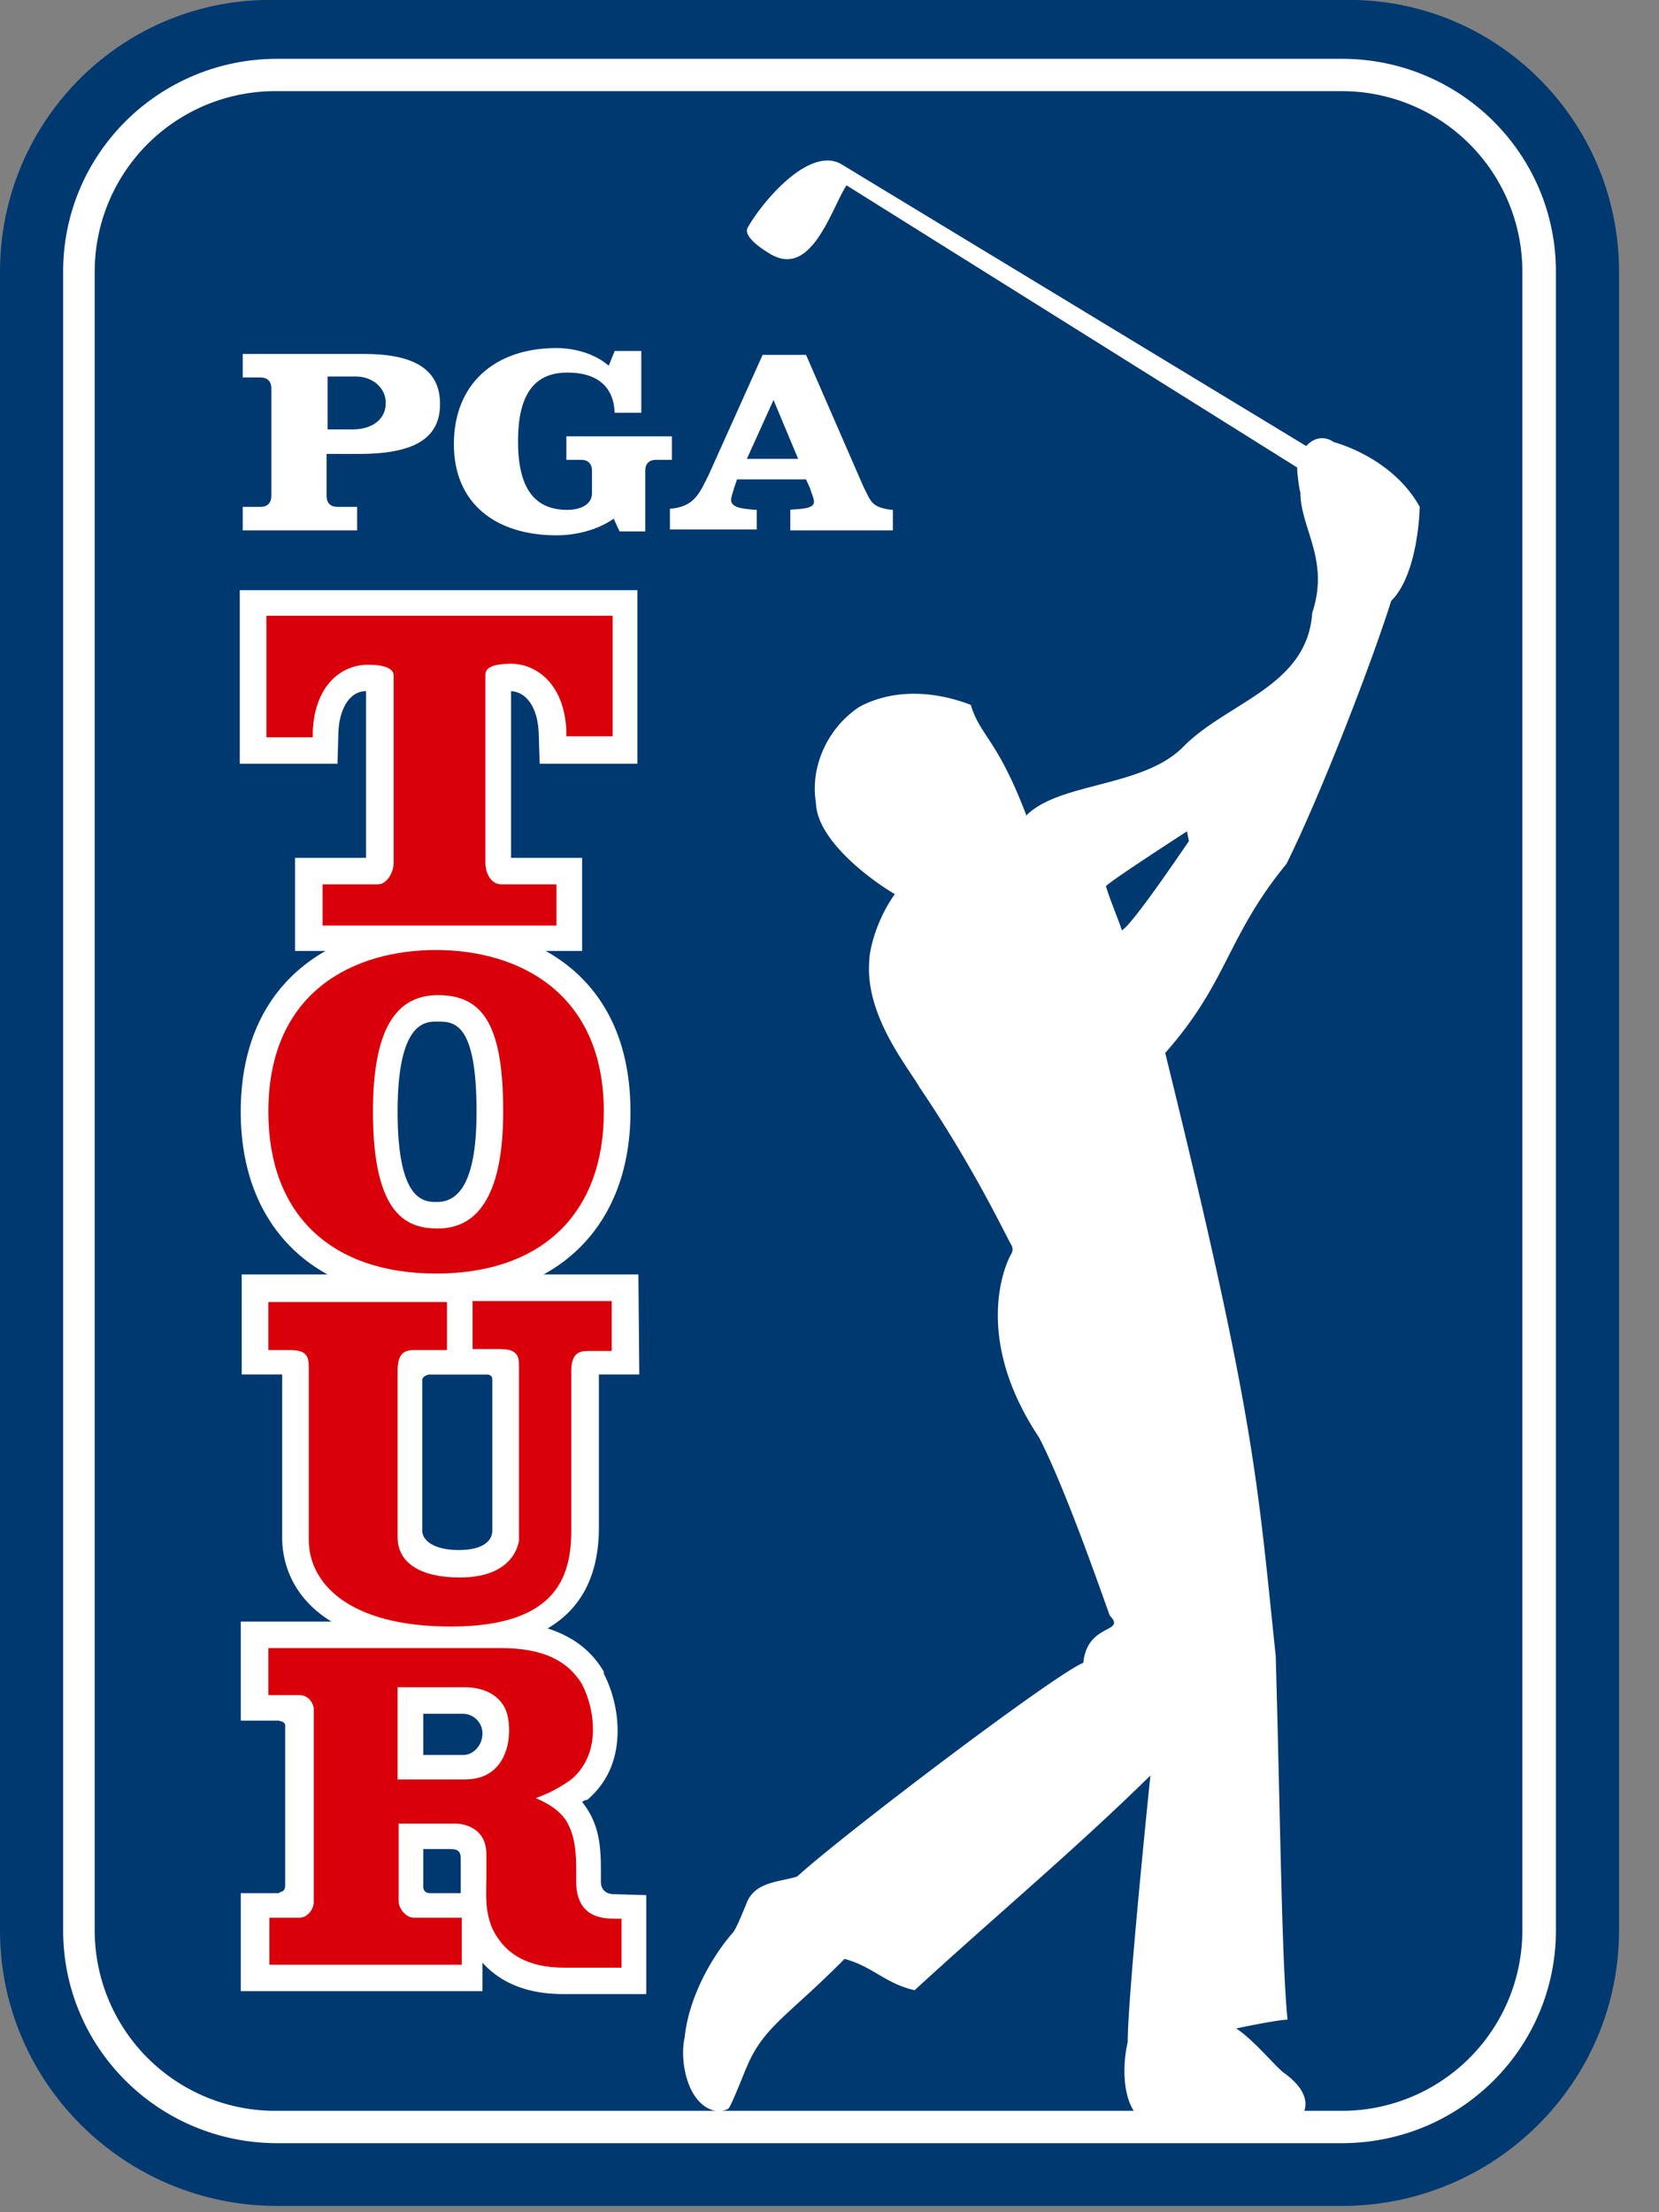 <svg width="36" height="48" fill="none" xmlns="http://www.w3.org/2000/svg"><rect width="100%" height="100%" fill="#808080" stroke="none"/><g clip-path="url(#a)"><path d="M0 41.886c0 3.297 2.698 5.978 6.016 5.978h23.1c3.32 0 6.017-2.68 6.017-5.978V5.893c0-3.298-2.698-5.978-6.016-5.893h-23.1C2.696-.085 0 2.595 0 5.893v35.993Z" fill="#003970"/><path d="M6.016 1.276c-2.57 0-4.646 2.064-4.646 4.617v35.993c0 2.553 2.077 4.616 4.646 4.616h23.1c2.57 0 4.647-2.063 4.647-4.616V5.893c0-2.553-2.077-4.617-4.646-4.617H6.016Z" fill="#fff"/><path d="M5.995 1.978a3.917 3.917 0 0 0-3.94 3.915v35.993a3.917 3.917 0 0 0 3.94 3.914h23.1a3.916 3.916 0 0 0 3.94-3.914V5.893a3.916 3.916 0 0 0-3.94-3.915h-23.1Z" fill="#003970"/><path d="M7.087 8.17h.642c.342 0 .642.233.642.573 0 .362-.3.575-.728.575h-.535V8.169h-.021Zm-1.2 2.594c0 .15-.085.234-.235.234h-.385v.51H7.75v-.51h-.428c-.15 0-.235-.085-.235-.234V9.85h.685c1.156 0 1.777-.298 1.777-1.085 0-.787-.621-1.085-1.649-1.085H5.267v.51h.385c.15 0 .236.085.236.234v2.34ZM14.537 9.977h-.3c-.15 0-.235.085-.235.234v1.32h-.557l-.128-.277c-.364.255-.835.361-1.242.361-1.306 0-2.226-.68-2.226-1.978s.877-2.085 2.226-2.085c.364 0 .814.106 1.135.383l.128-.32h.578v1.341h-.578c-.021-.574-.385-.872-1.027-.872-.728 0-1.07.49-1.07 1.489 0 1 .342 1.49 1.07 1.49.235 0 .535-.086.535-.363v-.489c0-.149-.086-.234-.236-.234h-.32v-.51h2.29v.51h-.043ZM19.333 11.062c-.428-.064-.428-.17-.6-.51L17.491 7.7h-.942l-1.177 2.617c-.193.382-.3.68-.835.723v.447h1.884v-.426h-.064c-.15-.021-.493-.021-.493-.213 0-.063.043-.17.064-.255l.065-.191h1.498l.086.191c.021.085.086.213.086.298 0 .17-.386.149-.514.17v.447h2.226v-.447h-.042Zm-3.126-1.106.578-1.277.535 1.277h-1.113Z" fill="#fff"/><path d="M30.187 13.04c.6-.595.621-2.042.621-2.042-.6-1.085-1.862-1.404-1.862-1.404-.279-.191-.514-.021-.6.085L18.241 3.553c-.728-.383-1.756.914-2.013 1.382-.107.17.236.426.45.553.92.596 1.349-.936 1.691-1.467l9.785 6.126c-.022 0 .042.51.064.532 0 .787.642 1.468.257 2.617-.107 1.616-1.863 1.935-2.826 2.935-.878.851-2.634.745-3.362 1.447l-.021.021v-.021c-.621-1.638-1.006-1.723-1.199-2.383-.77-.298-1.67-.361-2.42.043-.706.468-1.07 1.319-.941 2.085.021.787 1.134 1.637 1.712 1.978-.385.532-.556 1.191-.556 1.468-.086 1.17.835 2.276 1.092 2.723 1.092 1.616 1.712 2.893 1.948 3.34.043.085.107.148.043.276-.022.021-.942 1.66.6 3.978.62 1.191 1.52 3.85 1.54 3.871.365.383-.492.15-.577 1.022-.6.234-5.181 3.701-6.21 4.637-.406.128-.941.106-1.112.617-.022.043-.193.49-.279.596-.45.51-.963 1.404-1.049 2.276-.107.447.022 1.319.535 1.553.236.106.343.021.407 0 .064-.043.364-.83.407-.915.364-.872.9-1.106 2.12-2.34.62.17.877.532 1.52.68 1.712-1.574 3.447-3.02 5.116-4.658-.256 2.51-.492 5.084-.492 5.786-.107.447-.128 1.191.193 1.574 0 0 2.804.17 3.34.128.278-.021.278-.17.278-.17s.257-.383-.428-.872c-.193-.15-.664-.724-1.028-.958.492-.106.985-.191 1.113-.191-.128-1.319-.15-4.17-.256-7.892-.407-3.872-.45-5.17-2.398-13.083 1.37-1.553 1.327-2.51 2.633-4.106.707-1.425 1.798-4.212 2.27-5.7Zm-5.844 7.148c-.022-.107-.257-.66-.343-.957-.021-.043 1.756-1.192 1.756-1.192s.021.085.043.213c-.022.021-1.2 1.787-1.456 1.936ZM13.317 41.099c-.064 0-.278-.021-.278-.276v-.256c0-.404-.022-.83-.236-1.212a1.766 1.766 0 0 0-.171-.256c.021-.02.043-.02.064-.042h.043c.45-.383.663-.894.663-1.51a2.76 2.76 0 0 0-.3-1.234V36.27c-.278-.469-.684-.767-1.22-.937.728-.425 1.114-1.149 1.114-2.191v-3.319h.877l-.02-2.17h-2.057c1.2-.659 1.885-1.893 1.885-3.53 0-1.787-.77-2.894-1.841-3.49h.792v-2.02H11.09v-3.617c.343.022.578.362.6.915l.021.66h2.12v-3.766H5.203v3.766h2.12l.02-.681c.022-.532.258-.894.6-.894v3.617H6.402v2.02h.663c-1.049.596-1.841 1.703-1.841 3.49 0 1.637.685 2.871 1.884 3.53H5.245v2.17h.878v3.532c0 .66.3 1.361 1.07 1.83H5.225v2.148h.835c0 .021.15 0 .128.149v3.425c0 .17-.128.127-.128.17h-.835v2.127h5.245v-.617c.407.447.985.68 1.756.68h1.798V41.12l-.706-.021ZM9.313 29.825h1.263s.107 0 .107.106v3.276c0 .234-.214.425-.727.425-.514 0-.793-.191-.793-.425V29.93c.022-.085.15-.107.15-.107Zm1.028-5.702c0 1.298-.278 1.957-.856 1.957-.279 0-.857 0-.857-1.957s.6-1.957.857-1.957c.364 0 .856 0 .856 1.957ZM9.335 41.078c-.15 0-.15-.128-.15-.128v-.83h.556c.172 0 .257.022.257.213v.744h-.663Zm-.15-3v-.893h.856c.236 0 .428.191.428.425 0 .277-.214.468-.406.468h-.878Z" fill="#fff"/><path d="M13.124 13.36H5.781v2.637h1.006v-.127c.043-1 .62-1.447 1.199-1.447.364 0 .556.085.556.234v4.063c0 .213-.15.468-.342.468H7v.894h5.075v-.894h-1.199c-.214 0-.343-.234-.343-.468v-4.084c0-.15.172-.234.557-.234.557 0 1.156.447 1.199 1.446v.128h1.006v-2.617h-.171ZM13.274 28.23h-3.019v1.041h.557c.193 0 .321.022.385.107.065.064.065.17.065.34v3.702c-.022.17-.193.808-1.285.808-.856 0-1.349-.32-1.349-.872v-3.617c0-.425.193-.446.386-.446h.685V28.25H5.823v1.043h.429c.192 0 .32.021.385.106.064.064.064.192.064.34v3.681c0 .893.814 1.872 3.083 1.872 2.313 0 2.612-1.107 2.612-2.085V29.76c0-.426.193-.447.386-.447h.492v-1.085ZM9.463 20.613c-1.755 0-3.64.872-3.64 3.51 0 2.234 1.37 3.51 3.64 3.51s3.64-1.276 3.64-3.51c0-2.616-1.884-3.51-3.64-3.51Zm.043 6.042c-.621 0-1.413-.213-1.413-2.532 0-1.744.47-2.531 1.413-2.531 1.006 0 1.413.702 1.413 2.531 0 1.702-.492 2.532-1.413 2.532ZM13.338 41.63c-.257 0-.835-.02-.835-.808v-.276c0-.32-.021-.66-.171-.957-.15-.32-.514-.49-.707-.575.257-.085.536-.234.771-.404.3-.255.471-.617.471-1.085 0-.34-.085-.68-.235-.978-.321-.532-.878-.787-1.756-.787H5.823v1.02h.664c.279 0 .321.277.321.277v4.212c0 .17-.15.34-.3.34h-.663v1.022h4.175v-1.022H8.97c-.15 0-.32-.19-.32-.361v-1.68H9.89c.129 0 .685.063.664.701v.447c0 .383-.043.702.128 1.127.279.575.793.851 1.563.851h1.242v-1.063h-.15Zm-4.71-5.02h1.456c.471 0 .814.213.92.575.065.234.065.574-.042.85-.15.384-.45.575-.878.575H8.628v-2Z" fill="#D9000A"/></g><defs><clipPath id="a"><path fill="#fff" d="M0 0h35.265v48H0z"/></clipPath></defs></svg>
